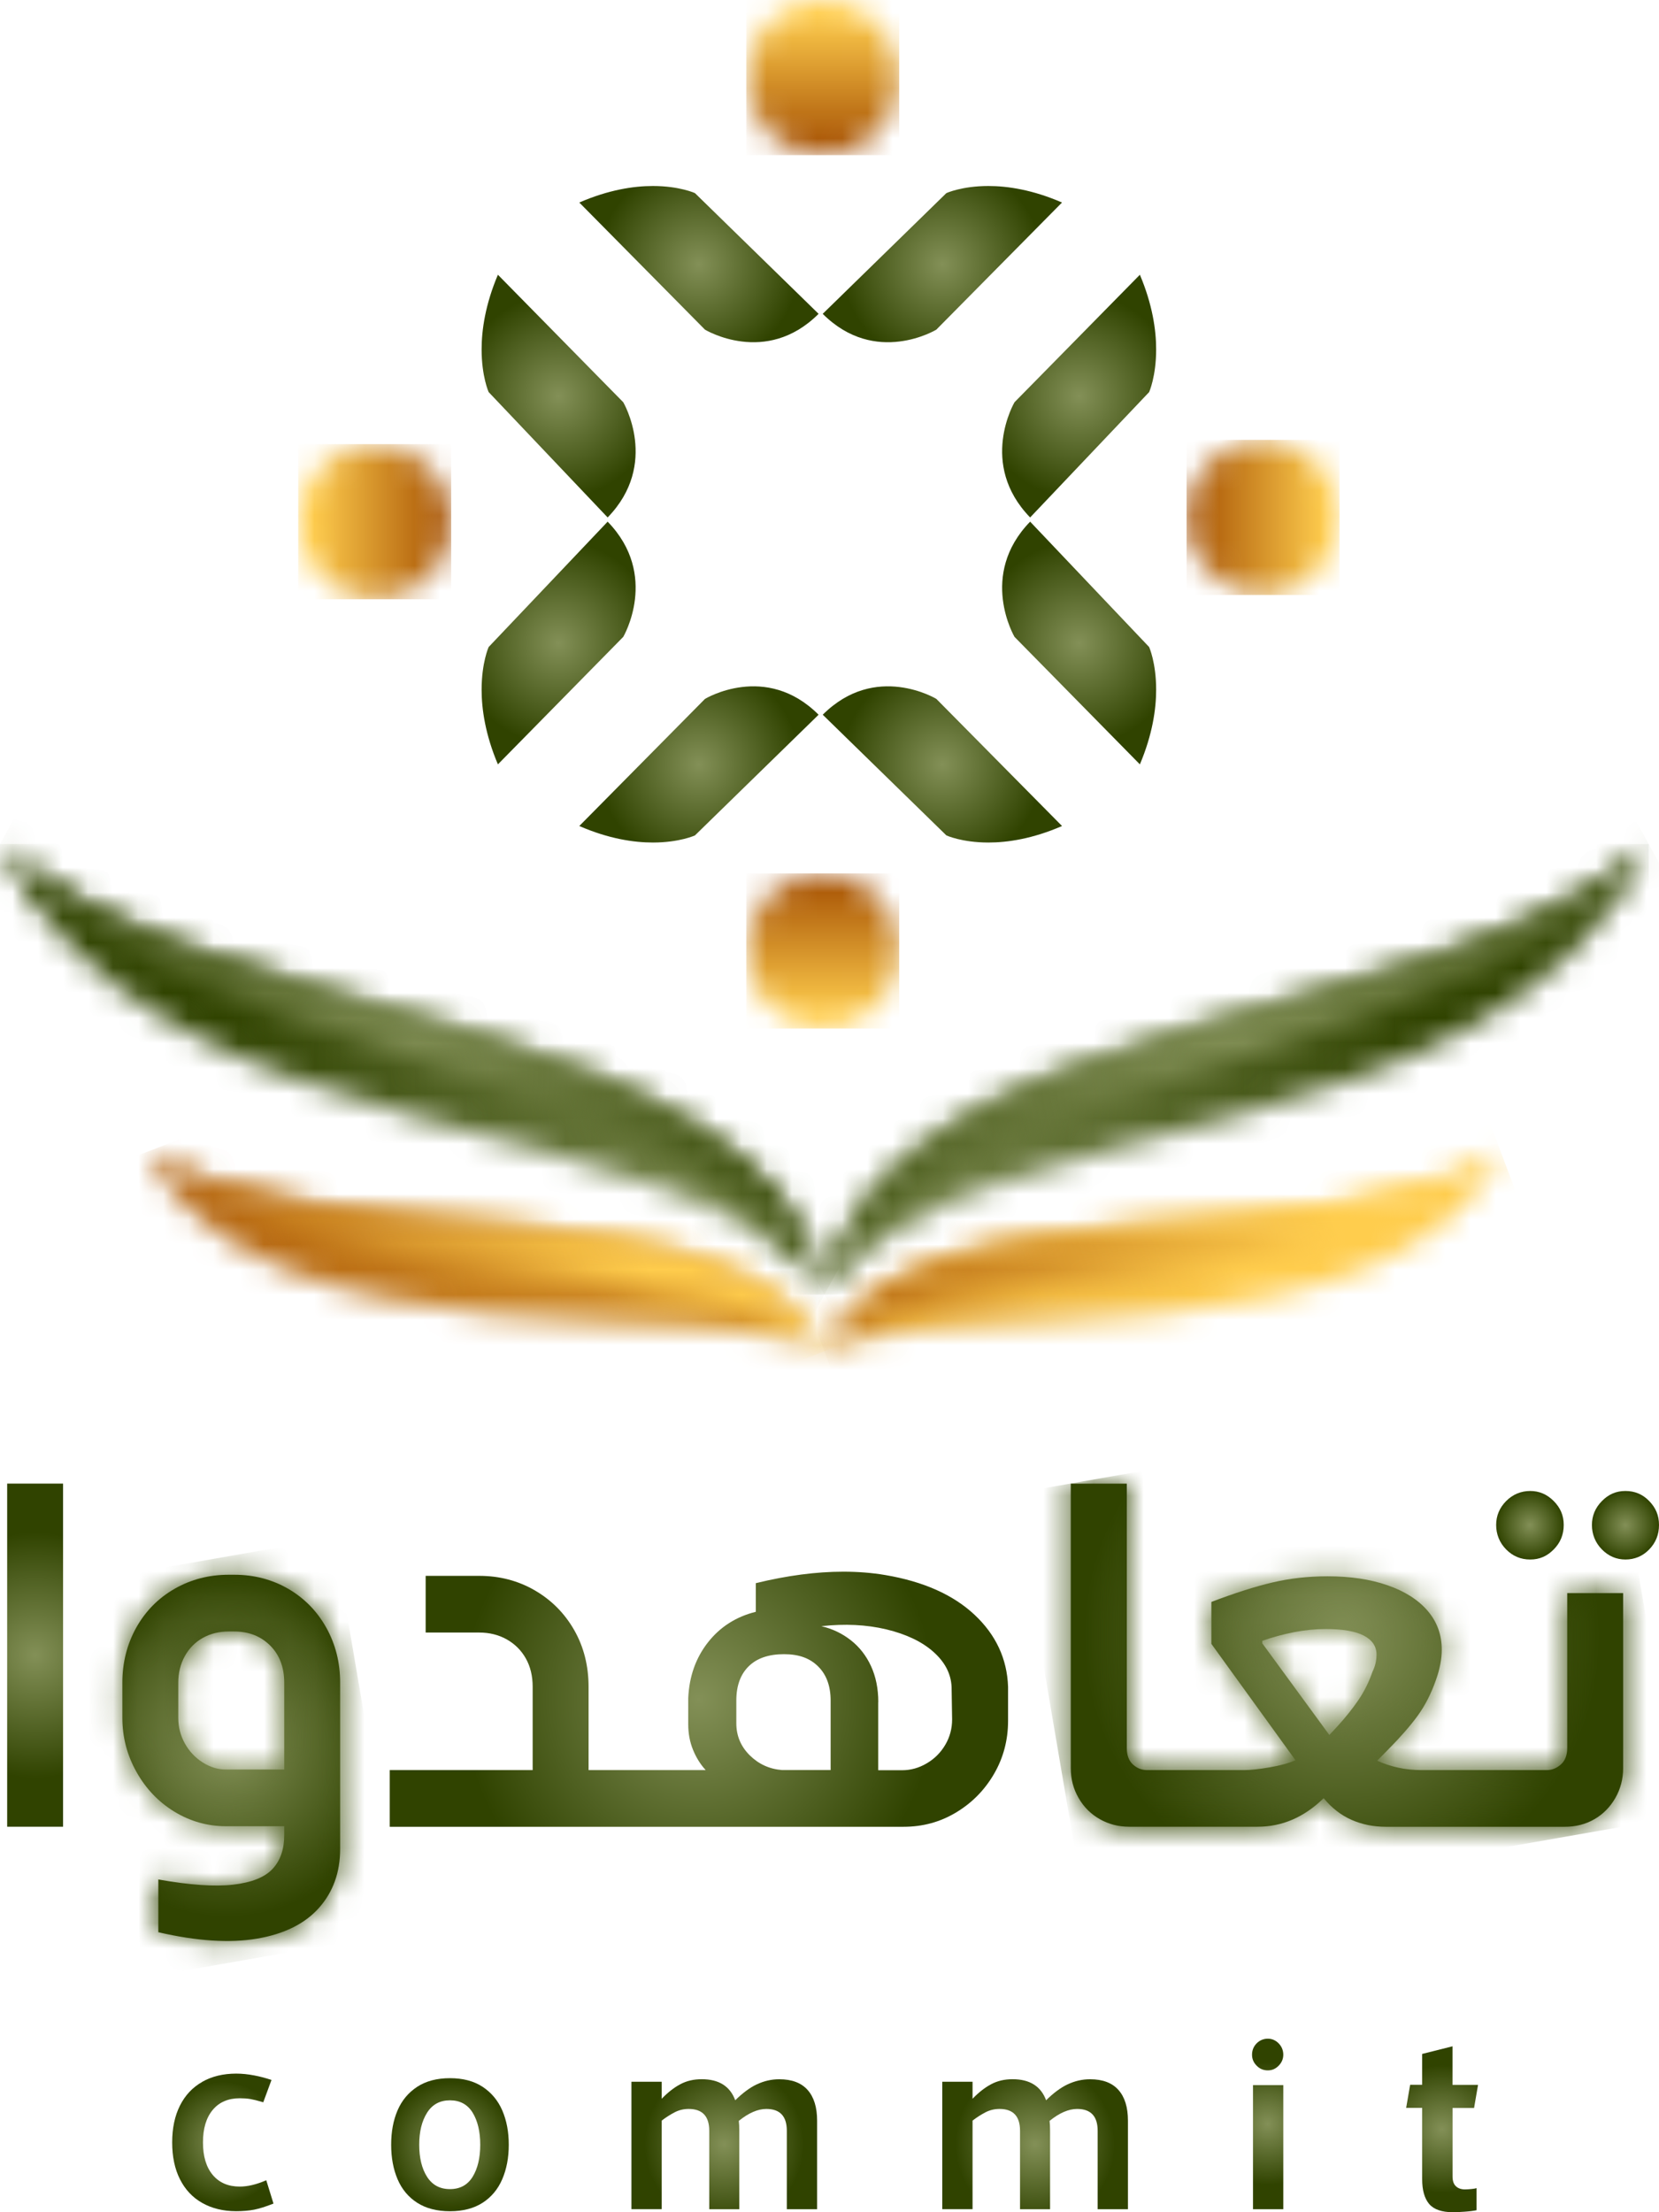 <svg width="66" height="88" viewBox="0 0 66 88" fill="none" xmlns="http://www.w3.org/2000/svg">
<g clip-path="url(#clip0_156_1810)">
<path d="M8.043 82.817C7.658 83.035 7.364 83.35 7.158 83.761C6.952 84.172 6.85 84.659 6.85 85.224C6.85 85.788 6.952 86.278 7.158 86.686C7.364 87.097 7.658 87.412 8.043 87.63C8.428 87.848 8.879 87.959 9.397 87.959C9.662 87.959 9.9 87.938 10.108 87.899C10.316 87.858 10.575 87.777 10.88 87.656L10.593 86.728C10.208 86.895 9.857 86.98 9.538 86.98C9.08 86.98 8.722 86.826 8.462 86.516C8.204 86.206 8.075 85.777 8.075 85.224C8.075 84.67 8.204 84.241 8.462 83.931C8.72 83.621 9.08 83.467 9.538 83.467C9.689 83.467 9.827 83.476 9.95 83.496C10.072 83.517 10.237 83.556 10.443 83.618L10.473 83.627L10.801 82.739C10.581 82.665 10.353 82.603 10.108 82.557C9.866 82.511 9.628 82.486 9.397 82.486C8.879 82.486 8.428 82.596 8.043 82.814" fill="url(#paint0_radial_156_1810)"/>
<path d="M16.99 86.592C16.782 86.266 16.678 85.839 16.678 85.315C16.678 84.792 16.782 84.374 16.99 84.043C17.199 83.712 17.502 83.549 17.901 83.549C18.299 83.549 18.6 83.712 18.802 84.038C19.003 84.365 19.105 84.792 19.105 85.315C19.105 85.839 19.003 86.266 18.802 86.592C18.6 86.918 18.299 87.081 17.901 87.081C17.502 87.081 17.199 86.918 16.99 86.592ZM16.596 83.012C16.245 83.242 15.985 83.554 15.815 83.951C15.645 84.349 15.562 84.803 15.562 85.315C15.562 85.828 15.645 86.282 15.815 86.684C15.985 87.084 16.245 87.398 16.596 87.623C16.947 87.848 17.382 87.961 17.901 87.961C18.419 87.961 18.852 87.848 19.201 87.623C19.549 87.398 19.81 87.086 19.982 86.684C20.154 86.284 20.24 85.828 20.24 85.315C20.24 84.803 20.154 84.349 19.982 83.951C19.81 83.554 19.549 83.242 19.201 83.012C18.852 82.782 18.419 82.668 17.901 82.668C17.382 82.668 16.947 82.782 16.596 83.012Z" fill="url(#paint1_radial_156_1810)"/>
<path d="M30.111 82.911C29.828 83.046 29.543 83.258 29.25 83.547C29.044 82.989 28.601 82.709 27.917 82.709C27.597 82.709 27.312 82.775 27.061 82.911C26.812 83.044 26.567 83.235 26.325 83.487V82.81H25.12V87.878H26.325V84.356C26.49 84.227 26.662 84.119 26.837 84.027C27.013 83.935 27.201 83.892 27.398 83.892C27.942 83.892 28.216 84.181 28.216 84.76V87.881H29.411V84.76C29.411 84.599 29.404 84.468 29.391 84.367C29.783 84.05 30.147 83.892 30.487 83.892C31.03 83.892 31.302 84.181 31.302 84.76V87.881H32.507V84.358C32.507 83.825 32.38 83.418 32.129 83.136C31.877 82.853 31.501 82.711 31.003 82.711C30.691 82.711 30.394 82.778 30.113 82.913" fill="url(#paint2_radial_156_1810)"/>
<path d="M42.477 82.911C42.194 83.046 41.909 83.258 41.617 83.547C41.411 82.989 40.967 82.709 40.283 82.709C39.964 82.709 39.678 82.775 39.427 82.911C39.178 83.044 38.933 83.235 38.691 83.487V82.81H37.486V87.878H38.691V84.356C38.856 84.227 39.028 84.119 39.203 84.027C39.379 83.935 39.567 83.892 39.764 83.892C40.308 83.892 40.58 84.181 40.58 84.76V87.881H41.775V84.76C41.775 84.599 41.768 84.468 41.755 84.367C42.147 84.05 42.511 83.892 42.851 83.892C43.394 83.892 43.668 84.181 43.668 84.76V87.881H44.873V84.358C44.873 83.825 44.746 83.418 44.495 83.136C44.243 82.853 43.868 82.711 43.369 82.711C43.057 82.711 42.76 82.778 42.477 82.913" fill="url(#paint3_radial_156_1810)"/>
<path d="M49.848 87.881H51.053V82.943H49.848V87.881ZM49.993 81.283C49.871 81.407 49.81 81.558 49.81 81.733C49.81 81.907 49.871 82.047 49.993 82.171C50.115 82.296 50.263 82.358 50.437 82.358C50.611 82.358 50.747 82.296 50.869 82.171C50.992 82.047 51.053 81.9 51.053 81.733C51.053 81.565 50.992 81.409 50.869 81.283C50.747 81.159 50.602 81.097 50.437 81.097C50.272 81.097 50.115 81.159 49.993 81.283Z" fill="url(#paint4_radial_156_1810)"/>
<path d="M56.578 81.701V82.931H56.1L55.941 83.85H56.578V86.686C56.578 87.125 56.671 87.451 56.856 87.672C57.042 87.89 57.357 88 57.803 88C57.923 88 58.079 87.993 58.272 87.979C58.464 87.966 58.62 87.945 58.74 87.92V87.042C58.706 87.056 58.643 87.068 58.545 87.077C58.45 87.086 58.362 87.093 58.283 87.093C58.129 87.093 58.009 87.052 57.92 86.966C57.83 86.882 57.787 86.753 57.787 86.578V83.853H58.643L58.801 82.934H57.785V81.4L56.58 81.703L56.578 81.701Z" fill="url(#paint5_radial_156_1810)"/>
<path d="M2.509 59.016H0.285V72.666H2.509V59.016Z" fill="url(#paint6_radial_156_1810)"/>
<path d="M8.059 70.106C7.762 69.917 7.527 69.665 7.352 69.35C7.178 69.035 7.092 68.696 7.092 68.33V66.939C7.092 66.546 7.18 66.192 7.352 65.88C7.527 65.565 7.764 65.324 8.068 65.154C8.371 64.984 8.715 64.899 9.103 64.899H9.316C9.895 64.899 10.373 65.085 10.747 65.457C11.12 65.829 11.308 66.323 11.308 66.939V70.39H8.987C8.666 70.39 8.355 70.296 8.059 70.106ZM9.103 62.642C8.317 62.642 7.597 62.828 6.947 63.2C6.297 63.572 5.788 64.089 5.418 64.75C5.052 65.412 4.868 66.14 4.868 66.936V68.328C4.868 69.1 5.054 69.819 5.43 70.487C5.803 71.153 6.306 71.681 6.938 72.067C7.565 72.448 8.242 72.641 8.969 72.646H11.308V72.999C11.308 73.562 11.154 74.01 10.844 74.343C10.534 74.676 10.013 74.885 9.277 74.97C8.541 75.055 7.549 74.986 6.299 74.763V76.862C7.832 77.216 9.141 77.301 10.226 77.117C11.308 76.933 12.13 76.524 12.692 75.891C13.254 75.257 13.532 74.476 13.532 73.546V66.936C13.532 66.14 13.349 65.409 12.982 64.75C12.615 64.091 12.108 63.574 11.464 63.2C10.819 62.828 10.104 62.642 9.318 62.642H9.105H9.103Z" fill="url(#paint7_radial_156_1810)"/>
<mask id="mask0_156_1810" style="mask-type:luminance" maskUnits="userSpaceOnUse" x="4" y="62" width="10" height="16">
<path d="M8.059 70.106C7.762 69.917 7.527 69.665 7.352 69.35C7.178 69.035 7.092 68.696 7.092 68.33V66.939C7.092 66.546 7.18 66.192 7.352 65.88C7.527 65.565 7.764 65.324 8.068 65.154C8.371 64.984 8.715 64.899 9.103 64.899H9.316C9.895 64.899 10.373 65.085 10.747 65.457C11.12 65.829 11.308 66.323 11.308 66.939V70.39H8.987C8.666 70.39 8.355 70.296 8.059 70.106ZM9.103 62.642C8.317 62.642 7.597 62.828 6.947 63.2C6.297 63.572 5.788 64.089 5.418 64.75C5.052 65.412 4.868 66.14 4.868 66.936V68.328C4.868 69.1 5.054 69.819 5.43 70.487C5.803 71.153 6.306 71.681 6.938 72.067C7.565 72.448 8.242 72.641 8.969 72.646H11.308V72.999C11.308 73.562 11.154 74.01 10.844 74.343C10.534 74.676 10.013 74.885 9.277 74.97C8.541 75.055 7.549 74.986 6.299 74.763V76.862C7.832 77.216 9.141 77.301 10.226 77.117C11.308 76.933 12.13 76.524 12.692 75.891C13.254 75.257 13.532 74.476 13.532 73.546V66.936C13.532 66.14 13.349 65.409 12.982 64.75C12.615 64.091 12.108 63.574 11.464 63.2C10.819 62.828 10.104 62.642 9.318 62.642H9.105H9.103Z" fill="white"/>
</mask>
<g mask="url(#mask0_156_1810)">
<path d="M13.285 61.17L2.449 63.069L5.125 78.776L15.96 76.878L13.285 61.17Z" fill="url(#paint8_radial_156_1810)"/>
</g>
<path d="M29.825 69.823C29.47 69.469 29.293 69.045 29.293 68.549V67.646C29.293 67.058 29.459 66.603 29.787 66.282C30.115 65.96 30.584 65.802 31.189 65.802C31.793 65.802 32.223 65.965 32.552 66.293C32.88 66.62 33.045 67.072 33.045 67.646V70.411H31.112C30.609 70.372 30.181 70.174 29.825 69.823ZM34.941 67.706C34.941 67.171 34.843 66.693 34.651 66.275C34.458 65.857 34.189 65.513 33.847 65.246C33.505 64.978 33.116 64.791 32.676 64.688C33.605 64.585 34.465 64.626 35.258 64.814C36.05 65.005 36.675 65.301 37.133 65.708C37.59 66.114 37.833 66.578 37.857 67.102L37.878 68.397C37.878 68.762 37.787 69.1 37.606 69.407C37.425 69.715 37.18 69.961 36.872 70.142C36.562 70.326 36.234 70.418 35.885 70.418H34.938V67.71L34.941 67.706ZM30.068 62.98V64.116C29.282 64.311 28.646 64.718 28.163 65.334C27.681 65.949 27.418 66.686 27.38 67.55V68.59C27.38 68.955 27.443 69.295 27.572 69.61C27.701 69.924 27.869 70.191 28.075 70.413H23.415V67.1C23.415 66.264 23.224 65.51 22.844 64.844C22.464 64.178 21.941 63.65 21.277 63.264C20.613 62.879 19.875 62.686 19.062 62.686H16.934V64.941H19.062C19.474 64.941 19.841 65.033 20.165 65.216C20.487 65.4 20.738 65.65 20.919 65.972C21.1 66.293 21.191 66.668 21.191 67.1V70.413H15.505V72.668H35.946C36.707 72.668 37.402 72.48 38.034 72.099C38.666 71.72 39.169 71.21 39.542 70.57C39.916 69.929 40.104 69.222 40.104 68.45V67.097C40.065 65.986 39.619 65.03 38.77 64.234C37.919 63.437 36.736 62.911 35.221 62.654C34.689 62.564 34.132 62.52 33.55 62.52C32.475 62.52 31.315 62.672 30.068 62.977" fill="url(#paint9_radial_156_1810)"/>
<path d="M59.918 59.712C59.653 59.98 59.522 60.297 59.522 60.662C59.522 61.028 59.653 61.365 59.918 61.634C60.183 61.903 60.502 62.036 60.876 62.036C61.249 62.036 61.548 61.903 61.813 61.634C62.078 61.365 62.209 61.044 62.209 60.662C62.209 60.281 62.078 59.98 61.813 59.712C61.548 59.443 61.236 59.31 60.876 59.31C60.516 59.31 60.183 59.443 59.918 59.712Z" fill="url(#paint10_radial_156_1810)"/>
<path d="M63.728 59.712C63.463 59.98 63.332 60.297 63.332 60.662C63.332 61.028 63.463 61.365 63.728 61.634C63.993 61.903 64.306 62.036 64.666 62.036C65.026 62.036 65.354 61.903 65.612 61.634C65.871 61.365 66 61.044 66 60.662C66 60.281 65.871 59.98 65.612 59.712C65.354 59.443 65.039 59.31 64.666 59.31C64.292 59.31 63.991 59.443 63.728 59.712Z" fill="url(#paint11_radial_156_1810)"/>
<path d="M50.218 65.37V65.271C50.617 65.127 51.038 65.014 51.475 64.927C51.915 64.842 52.334 64.801 52.732 64.801C53.416 64.801 53.925 64.888 54.261 65.065C54.596 65.242 54.763 65.494 54.763 65.82C54.763 65.912 54.754 66.011 54.734 66.114C54.714 66.22 54.679 66.33 54.627 66.447L54.607 66.486C54.464 66.904 54.274 67.288 54.036 67.635C53.799 67.981 53.525 68.323 53.214 68.663L52.886 69.017L50.216 65.368L50.218 65.37ZM42.599 59.016V70.333C42.599 70.765 42.7 71.16 42.909 71.52C43.115 71.881 43.396 72.161 43.751 72.363C44.107 72.565 44.496 72.666 44.922 72.666H50.028C51.009 72.666 51.885 72.287 52.66 71.529C52.981 71.922 53.353 72.209 53.772 72.393C54.19 72.577 54.646 72.668 55.135 72.668H62.252C62.689 72.668 63.083 72.567 63.432 72.365C63.78 72.163 64.057 71.881 64.263 71.522C64.469 71.162 64.573 70.767 64.573 70.335V63.372H62.349V69.531C62.349 69.819 62.266 70.039 62.098 70.188C61.93 70.338 61.742 70.413 61.536 70.413H56.566C56.231 70.413 55.914 70.381 55.619 70.315C55.323 70.25 55.046 70.158 54.788 70.039L55.252 69.568C55.73 69.084 56.113 68.643 56.403 68.245C56.693 67.846 56.935 67.373 57.127 66.824C57.281 66.392 57.358 65.993 57.358 65.627C57.358 65.026 57.168 64.507 56.788 64.068C56.407 63.629 55.875 63.294 55.191 63.058C54.507 62.821 53.715 62.704 52.814 62.704C52.039 62.704 51.308 62.787 50.619 62.95C49.929 63.113 49.12 63.37 48.192 63.724V65.391L51.539 70.021C51.269 70.138 50.923 70.234 50.504 70.305C50.085 70.377 49.745 70.413 49.489 70.413H45.64C45.42 70.413 45.23 70.338 45.069 70.188C44.908 70.039 44.827 69.819 44.827 69.531V59.018H42.603L42.599 59.016Z" fill="url(#paint12_radial_156_1810)"/>
<mask id="mask1_156_1810" style="mask-type:luminance" maskUnits="userSpaceOnUse" x="42" y="59" width="23" height="14">
<path d="M50.218 65.37V65.271C50.617 65.127 51.038 65.014 51.475 64.927C51.915 64.842 52.334 64.801 52.732 64.801C53.416 64.801 53.925 64.888 54.261 65.065C54.596 65.242 54.763 65.494 54.763 65.82C54.763 65.912 54.754 66.011 54.734 66.114C54.714 66.22 54.679 66.33 54.627 66.447L54.607 66.486C54.464 66.904 54.274 67.288 54.036 67.635C53.799 67.981 53.525 68.323 53.214 68.663L52.886 69.017L50.216 65.368L50.218 65.37ZM42.599 59.016V70.333C42.599 70.765 42.7 71.16 42.909 71.52C43.115 71.881 43.396 72.161 43.751 72.363C44.107 72.565 44.496 72.666 44.922 72.666H50.028C51.009 72.666 51.885 72.287 52.66 71.529C52.981 71.922 53.353 72.209 53.772 72.393C54.19 72.577 54.646 72.668 55.135 72.668H62.252C62.689 72.668 63.083 72.567 63.432 72.365C63.78 72.163 64.057 71.881 64.263 71.522C64.469 71.162 64.573 70.767 64.573 70.335V63.372H62.349V69.531C62.349 69.819 62.266 70.039 62.098 70.188C61.93 70.338 61.742 70.413 61.536 70.413H56.566C56.231 70.413 55.914 70.381 55.619 70.315C55.323 70.25 55.046 70.158 54.788 70.039L55.252 69.568C55.73 69.084 56.113 68.643 56.403 68.245C56.693 67.846 56.935 67.373 57.127 66.824C57.281 66.392 57.358 65.993 57.358 65.627C57.358 65.026 57.168 64.507 56.788 64.068C56.407 63.629 55.875 63.294 55.191 63.058C54.507 62.821 53.715 62.704 52.814 62.704C52.039 62.704 51.308 62.787 50.619 62.95C49.929 63.113 49.12 63.37 48.192 63.724V65.391L51.539 70.021C51.269 70.138 50.923 70.234 50.504 70.305C50.085 70.377 49.745 70.413 49.489 70.413H45.64C45.42 70.413 45.23 70.338 45.069 70.188C44.908 70.039 44.827 69.819 44.827 69.531V59.018H42.603L42.599 59.016Z" fill="white"/>
</mask>
<g mask="url(#mask1_156_1810)">
<path d="M63.938 55.274L40.348 59.407L43.242 76.397L66.832 72.265L63.938 55.274Z" fill="url(#paint13_radial_156_1810)"/>
</g>
<path d="M37.647 7.684L32.73 12.484C34.83 14.583 37.25 13.113 37.25 13.113L42.25 8.056C41.082 7.549 40.085 7.399 39.32 7.399C38.258 7.399 37.644 7.684 37.644 7.684" fill="url(#paint14_radial_156_1810)"/>
<path d="M27.649 7.684L32.566 12.484C30.466 14.583 28.046 13.113 28.046 13.113L23.046 8.056C24.214 7.549 25.211 7.399 25.976 7.399C27.038 7.399 27.652 7.684 27.652 7.684" fill="url(#paint15_radial_156_1810)"/>
<mask id="mask2_156_1810" style="mask-type:luminance" maskUnits="userSpaceOnUse" x="29" y="0" width="7" height="7">
<path d="M29.689 3.084C29.689 4.788 31.05 6.168 32.731 6.168C34.411 6.168 35.772 4.788 35.772 3.084C35.772 1.38 34.411 0 32.731 0C31.05 0 29.689 1.383 29.689 3.084Z" fill="white"/>
</mask>
<g mask="url(#mask2_156_1810)">
<path d="M35.774 0H29.689V6.171H35.774V0Z" fill="url(#paint16_linear_156_1810)"/>
</g>
<path d="M37.648 33.23L32.731 28.431C34.831 26.332 37.251 27.802 37.251 27.802L42.251 32.858C41.083 33.366 40.086 33.515 39.321 33.515C38.259 33.515 37.645 33.23 37.645 33.23" fill="url(#paint17_radial_156_1810)"/>
<path d="M27.649 33.23L32.566 28.431C30.466 26.332 28.046 27.802 28.046 27.802L23.046 32.858C24.214 33.366 25.211 33.515 25.976 33.515C27.038 33.515 27.652 33.23 27.652 33.23" fill="url(#paint18_radial_156_1810)"/>
<mask id="mask3_156_1810" style="mask-type:luminance" maskUnits="userSpaceOnUse" x="29" y="34" width="7" height="7">
<path d="M29.689 37.83C29.689 36.126 31.05 34.746 32.731 34.746C34.411 34.746 35.772 36.126 35.772 37.83C35.772 39.534 34.411 40.915 32.731 40.915C31.05 40.915 29.689 39.532 29.689 37.83Z" fill="white"/>
</mask>
<g mask="url(#mask3_156_1810)">
<path d="M35.774 34.744H29.689V40.914H35.774V34.744Z" fill="url(#paint19_linear_156_1810)"/>
</g>
<path d="M45.715 15.598L40.982 20.584C38.912 18.455 40.361 16 40.361 16L45.348 10.929C45.848 12.114 45.995 13.124 45.995 13.901C45.995 14.978 45.715 15.6 45.715 15.6" fill="url(#paint20_radial_156_1810)"/>
<path d="M45.715 25.737L40.982 20.751C38.912 22.88 40.361 25.335 40.361 25.335L45.348 30.406C45.848 29.221 45.995 28.21 45.995 27.434C45.995 26.357 45.715 25.735 45.715 25.735" fill="url(#paint21_radial_156_1810)"/>
<mask id="mask4_156_1810" style="mask-type:luminance" maskUnits="userSpaceOnUse" x="47" y="17" width="7" height="7">
<path d="M50.25 23.668C48.57 23.668 47.209 22.288 47.209 20.584C47.209 18.88 48.57 17.499 50.25 17.499C51.93 17.499 53.291 18.88 53.291 20.584C53.291 22.288 51.928 23.668 50.25 23.668Z" fill="white"/>
</mask>
<g mask="url(#mask4_156_1810)">
<path d="M53.291 17.497H47.206V23.668H53.291V17.497Z" fill="url(#paint22_linear_156_1810)"/>
</g>
<path d="M19.441 25.737L24.174 20.751C26.243 22.88 24.794 25.335 24.794 25.335L19.808 30.406C19.307 29.221 19.16 28.21 19.16 27.434C19.16 26.357 19.441 25.735 19.441 25.735" fill="url(#paint23_radial_156_1810)"/>
<path d="M19.441 15.598L24.174 20.584C26.243 18.455 24.794 16 24.794 16L19.808 10.929C19.307 12.114 19.16 13.124 19.16 13.901C19.16 14.978 19.441 15.6 19.441 15.6" fill="url(#paint24_radial_156_1810)"/>
<mask id="mask5_156_1810" style="mask-type:luminance" maskUnits="userSpaceOnUse" x="11" y="17" width="7" height="7">
<path d="M14.907 17.667C16.588 17.667 17.949 19.047 17.949 20.751C17.949 22.455 16.588 23.835 14.907 23.835C13.227 23.835 11.866 22.455 11.866 20.751C11.866 19.047 13.229 17.667 14.907 17.667Z" fill="white"/>
</mask>
<g mask="url(#mask5_156_1810)">
<path d="M17.949 17.667H11.864V23.838H17.949V17.667Z" fill="url(#paint25_linear_156_1810)"/>
</g>
<mask id="mask6_156_1810" style="mask-type:luminance" maskUnits="userSpaceOnUse" x="0" y="33" width="66" height="19">
<path d="M32.796 51.497C30.611 39.858 7.833 41.149 0 33.573C6.089 46.566 27.115 43.551 32.796 51.497ZM32.796 51.497C38.475 43.551 59.501 46.566 65.592 33.573C57.76 41.147 34.984 39.856 32.796 51.497Z" fill="white"/>
</mask>
<g mask="url(#mask6_156_1810)">
<path d="M65.59 33.575H0V51.5H65.59V33.575Z" fill="url(#paint26_radial_156_1810)"/>
</g>
<mask id="mask7_156_1810" style="mask-type:luminance" maskUnits="userSpaceOnUse" x="5" y="45" width="55" height="9">
<path d="M32.796 53.748C29.282 46.539 12.253 50.273 5.888 45.804C10.199 54.733 28.951 51.525 32.796 53.748ZM32.796 53.748C36.641 51.525 55.393 54.733 59.705 45.804C53.34 50.273 36.311 46.539 32.796 53.748Z" fill="white"/>
</mask>
<g mask="url(#mask7_156_1810)">
<path d="M52.839 27.603L2.948 46.944L12.747 72.941L62.638 53.599L52.839 27.603Z" fill="url(#paint27_linear_156_1810)"/>
</g>
<mask id="mask8_156_1810" style="mask-type:luminance" maskUnits="userSpaceOnUse" x="32" y="45" width="28" height="9">
<path d="M32.796 53.748C36.686 49.281 53.092 52.574 59.705 45.804C53.339 50.273 36.31 46.539 32.796 53.748Z" fill="white"/>
</mask>
<g mask="url(#mask8_156_1810)">
<path d="M56.27 36.706L30.18 46.821L36.224 62.856L62.315 52.741L56.27 36.706Z" fill="url(#paint28_linear_156_1810)"/>
</g>
<mask id="mask9_156_1810" style="mask-type:luminance" maskUnits="userSpaceOnUse" x="5" y="45" width="28" height="9">
<path d="M32.796 53.748C29.282 46.539 12.253 50.273 5.888 45.804C12.5 52.574 28.906 49.281 32.796 53.748Z" fill="white"/>
</mask>
<g mask="url(#mask9_156_1810)">
<path d="M29.361 36.704L3.271 46.819L9.314 62.854L35.405 52.739L29.361 36.704Z" fill="url(#paint29_linear_156_1810)"/>
</g>
<mask id="mask10_156_1810" style="mask-type:luminance" maskUnits="userSpaceOnUse" x="32" y="33" width="34" height="19">
<path d="M32.796 51.497C37.205 41.709 59.739 42.568 65.592 33.573C57.759 41.147 34.983 39.856 32.796 51.497Z" fill="white"/>
</mask>
<g mask="url(#mask10_156_1810)">
<path d="M57.828 19.436L25.283 37.814L40.556 65.631L73.101 47.253L57.828 19.436Z" fill="url(#paint30_radial_156_1810)"/>
</g>
<mask id="mask11_156_1810" style="mask-type:luminance" maskUnits="userSpaceOnUse" x="0" y="33" width="33" height="19">
<path d="M32.796 51.497C30.611 39.858 7.833 41.149 0 33.573C5.854 42.568 28.385 41.707 32.796 51.497Z" fill="white"/>
</mask>
<g mask="url(#mask11_156_1810)">
<path d="M7.761 19.441L-7.512 47.258L25.034 65.637L40.306 37.82L7.761 19.441Z" fill="url(#paint31_radial_156_1810)"/>
</g>
</g>
<defs>
<radialGradient id="paint0_radial_156_1810" cx="0" cy="0" r="1" gradientUnits="userSpaceOnUse" gradientTransform="translate(8.865 85.224) scale(2.382 2.416)">
<stop stop-color="#839057"/>
<stop offset="0.64" stop-color="#4E5F20"/>
<stop offset="1" stop-color="#304300"/>
</radialGradient>
<radialGradient id="paint1_radial_156_1810" cx="0" cy="0" r="1" gradientUnits="userSpaceOnUse" gradientTransform="translate(17.901 85.315) scale(2.477 2.512)">
<stop stop-color="#839057"/>
<stop offset="0.64" stop-color="#4E5F20"/>
<stop offset="1" stop-color="#304300"/>
</radialGradient>
<radialGradient id="paint2_radial_156_1810" cx="0" cy="0" r="1" gradientUnits="userSpaceOnUse" gradientTransform="translate(28.811 85.295) scale(3.173 3.217)">
<stop stop-color="#839057"/>
<stop offset="0.64" stop-color="#4E5F20"/>
<stop offset="1" stop-color="#304300"/>
</radialGradient>
<radialGradient id="paint3_radial_156_1810" cx="0" cy="0" r="1" gradientUnits="userSpaceOnUse" gradientTransform="translate(41.177 85.295) scale(3.173 3.217)">
<stop stop-color="#839057"/>
<stop offset="0.64" stop-color="#4E5F20"/>
<stop offset="1" stop-color="#304300"/>
</radialGradient>
<radialGradient id="paint4_radial_156_1810" cx="0" cy="0" r="1" gradientUnits="userSpaceOnUse" gradientTransform="translate(50.43 84.486) scale(2.405 2.439)">
<stop stop-color="#839057"/>
<stop offset="0.64" stop-color="#4E5F20"/>
<stop offset="1" stop-color="#304300"/>
</radialGradient>
<radialGradient id="paint5_radial_156_1810" cx="0" cy="0" r="1" gradientUnits="userSpaceOnUse" gradientTransform="translate(57.37 84.7) scale(2.514 2.549)">
<stop stop-color="#839057"/>
<stop offset="0.64" stop-color="#4E5F20"/>
<stop offset="1" stop-color="#304300"/>
</radialGradient>
<radialGradient id="paint6_radial_156_1810" cx="0" cy="0" r="1" gradientUnits="userSpaceOnUse" gradientTransform="translate(1.397 65.841) scale(4.823 4.892)">
<stop stop-color="#839057"/>
<stop offset="0.64" stop-color="#4E5F20"/>
<stop offset="1" stop-color="#304300"/>
</radialGradient>
<radialGradient id="paint7_radial_156_1810" cx="0" cy="0" r="1" gradientUnits="userSpaceOnUse" gradientTransform="translate(9.2 69.929) scale(5.931 6.015)">
<stop stop-color="#839057"/>
<stop offset="0.64" stop-color="#4E5F20"/>
<stop offset="1" stop-color="#304300"/>
</radialGradient>
<radialGradient id="paint8_radial_156_1810" cx="0" cy="0" r="1" gradientUnits="userSpaceOnUse" gradientTransform="translate(8.983 69.328) rotate(-9.936) scale(6.839 6.93)">
<stop stop-color="#839057"/>
<stop offset="0.64" stop-color="#4E5F20"/>
<stop offset="1" stop-color="#304300"/>
</radialGradient>
<radialGradient id="paint9_radial_156_1810" cx="0" cy="0" r="1" gradientUnits="userSpaceOnUse" gradientTransform="translate(27.805 67.593) scale(9.388 9.521)">
<stop stop-color="#839057"/>
<stop offset="0.64" stop-color="#4E5F20"/>
<stop offset="1" stop-color="#304300"/>
</radialGradient>
<radialGradient id="paint10_radial_156_1810" cx="0" cy="0" r="1" gradientUnits="userSpaceOnUse" gradientTransform="translate(60.867 60.672) scale(1.345 1.364)">
<stop stop-color="#839057"/>
<stop offset="0.64" stop-color="#4E5F20"/>
<stop offset="1" stop-color="#304300"/>
</radialGradient>
<radialGradient id="paint11_radial_156_1810" cx="0" cy="0" r="1" gradientUnits="userSpaceOnUse" gradientTransform="translate(64.666 60.672) scale(1.338 1.357)">
<stop stop-color="#839057"/>
<stop offset="0.64" stop-color="#4E5F20"/>
<stop offset="1" stop-color="#304300"/>
</radialGradient>
<radialGradient id="paint12_radial_156_1810" cx="0" cy="0" r="1" gradientUnits="userSpaceOnUse" gradientTransform="translate(53.586 65.841) scale(9.11 9.239)">
<stop stop-color="#839057"/>
<stop offset="0.64" stop-color="#4E5F20"/>
<stop offset="1" stop-color="#304300"/>
</radialGradient>
<radialGradient id="paint13_radial_156_1810" cx="0" cy="0" r="1" gradientUnits="userSpaceOnUse" gradientTransform="translate(53.384 65.073) rotate(-9.936) scale(10.259 10.396)">
<stop stop-color="#839057"/>
<stop offset="0.64" stop-color="#4E5F20"/>
<stop offset="1" stop-color="#304300"/>
</radialGradient>
<radialGradient id="paint14_radial_156_1810" cx="0" cy="0" r="1" gradientUnits="userSpaceOnUse" gradientTransform="translate(37.493 10.507) scale(4.004 4.06)">
<stop stop-color="#839057"/>
<stop offset="0.64" stop-color="#4E5F20"/>
<stop offset="1" stop-color="#304300"/>
</radialGradient>
<radialGradient id="paint15_radial_156_1810" cx="0" cy="0" r="1" gradientUnits="userSpaceOnUse" gradientTransform="translate(27.803 10.507) rotate(180) scale(4.004 4.06)">
<stop stop-color="#839057"/>
<stop offset="0.64" stop-color="#4E5F20"/>
<stop offset="1" stop-color="#304300"/>
</radialGradient>
<linearGradient id="paint16_linear_156_1810" x1="31.915" y1="0.536" x2="31.915" y2="6.22" gradientUnits="userSpaceOnUse">
<stop stop-color="#FFCD4D"/>
<stop offset="1" stop-color="#A24C00"/>
</linearGradient>
<radialGradient id="paint17_radial_156_1810" cx="0" cy="0" r="1" gradientUnits="userSpaceOnUse" gradientTransform="translate(37.494 30.408) scale(4.004 4.06)">
<stop stop-color="#839057"/>
<stop offset="0.64" stop-color="#4E5F20"/>
<stop offset="1" stop-color="#304300"/>
</radialGradient>
<radialGradient id="paint18_radial_156_1810" cx="0" cy="0" r="1" gradientUnits="userSpaceOnUse" gradientTransform="translate(27.803 30.408) rotate(180) scale(4.004 4.06)">
<stop stop-color="#839057"/>
<stop offset="0.64" stop-color="#4E5F20"/>
<stop offset="1" stop-color="#304300"/>
</radialGradient>
<linearGradient id="paint19_linear_156_1810" x1="-6079.69" y1="40.384" x2="-6079.69" y2="34.7" gradientUnits="userSpaceOnUse">
<stop stop-color="#FFCD4D"/>
<stop offset="1" stop-color="#A24C00"/>
</linearGradient>
<radialGradient id="paint20_radial_156_1810" cx="0" cy="0" r="1" gradientUnits="userSpaceOnUse" gradientTransform="translate(42.934 15.754) rotate(-90) scale(4.06 4.004)">
<stop stop-color="#839057"/>
<stop offset="0.64" stop-color="#4E5F20"/>
<stop offset="1" stop-color="#304300"/>
</radialGradient>
<radialGradient id="paint21_radial_156_1810" cx="0" cy="0" r="1" gradientUnits="userSpaceOnUse" gradientTransform="translate(42.934 25.581) rotate(90) scale(4.06 4.004)">
<stop stop-color="#839057"/>
<stop offset="0.64" stop-color="#4E5F20"/>
<stop offset="1" stop-color="#304300"/>
</radialGradient>
<linearGradient id="paint22_linear_156_1810" x1="52.75" y1="21.369" x2="47.146" y2="21.369" gradientUnits="userSpaceOnUse">
<stop stop-color="#FFCD4D"/>
<stop offset="1" stop-color="#A24C00"/>
</linearGradient>
<radialGradient id="paint23_radial_156_1810" cx="0" cy="0" r="1" gradientUnits="userSpaceOnUse" gradientTransform="translate(22.224 25.581) rotate(90) scale(4.06 4.004)">
<stop stop-color="#839057"/>
<stop offset="0.64" stop-color="#4E5F20"/>
<stop offset="1" stop-color="#304300"/>
</radialGradient>
<radialGradient id="paint24_radial_156_1810" cx="0" cy="0" r="1" gradientUnits="userSpaceOnUse" gradientTransform="translate(22.224 15.754) rotate(-90) scale(4.06 4.004)">
<stop stop-color="#839057"/>
<stop offset="0.64" stop-color="#4E5F20"/>
<stop offset="1" stop-color="#304300"/>
</radialGradient>
<linearGradient id="paint25_linear_156_1810" x1="12.368" y1="19.938" x2="18.044" y2="19.938" gradientUnits="userSpaceOnUse">
<stop stop-color="#FFCD4D"/>
<stop offset="1" stop-color="#A24C00"/>
</linearGradient>
<radialGradient id="paint26_radial_156_1810" cx="0" cy="0" r="1" gradientUnits="userSpaceOnUse" gradientTransform="translate(32.796 42.536) scale(24.017 24.357)">
<stop stop-color="#839057"/>
<stop offset="0.64" stop-color="#4E5F20"/>
<stop offset="1" stop-color="#304300"/>
</radialGradient>
<linearGradient id="paint27_linear_156_1810" x1="47.363" y1="45.652" x2="4.234" y2="61.908" gradientUnits="userSpaceOnUse">
<stop stop-color="#FFCD4D"/>
<stop offset="1" stop-color="#A24C00"/>
</linearGradient>
<linearGradient id="paint28_linear_156_1810" x1="52.26" y1="46.408" x2="28.297" y2="55.44" gradientUnits="userSpaceOnUse">
<stop stop-color="#FFCD4D"/>
<stop offset="1" stop-color="#A24C00"/>
</linearGradient>
<linearGradient id="paint29_linear_156_1810" x1="24.693" y1="47.426" x2="5.286" y2="54.741" gradientUnits="userSpaceOnUse">
<stop stop-color="#FFCD4D"/>
<stop offset="1" stop-color="#A24C00"/>
</linearGradient>
<radialGradient id="paint30_radial_156_1810" cx="0" cy="0" r="1" gradientUnits="userSpaceOnUse" gradientTransform="translate(49.192 42.536) scale(23.349 23.679)">
<stop stop-color="#839057"/>
<stop offset="0.64" stop-color="#4E5F20"/>
<stop offset="1" stop-color="#304300"/>
</radialGradient>
<radialGradient id="paint31_radial_156_1810" cx="0" cy="0" r="1" gradientUnits="userSpaceOnUse" gradientTransform="translate(16.078 42.802) rotate(29.453) scale(17.307 17.434)">
<stop stop-color="#839057"/>
<stop offset="0.64" stop-color="#4E5F20"/>
<stop offset="1" stop-color="#304300"/>
</radialGradient>
<clipPath id="clip0_156_1810">
<rect width="66" height="88" fill="white"/>
</clipPath>
</defs>
</svg>
